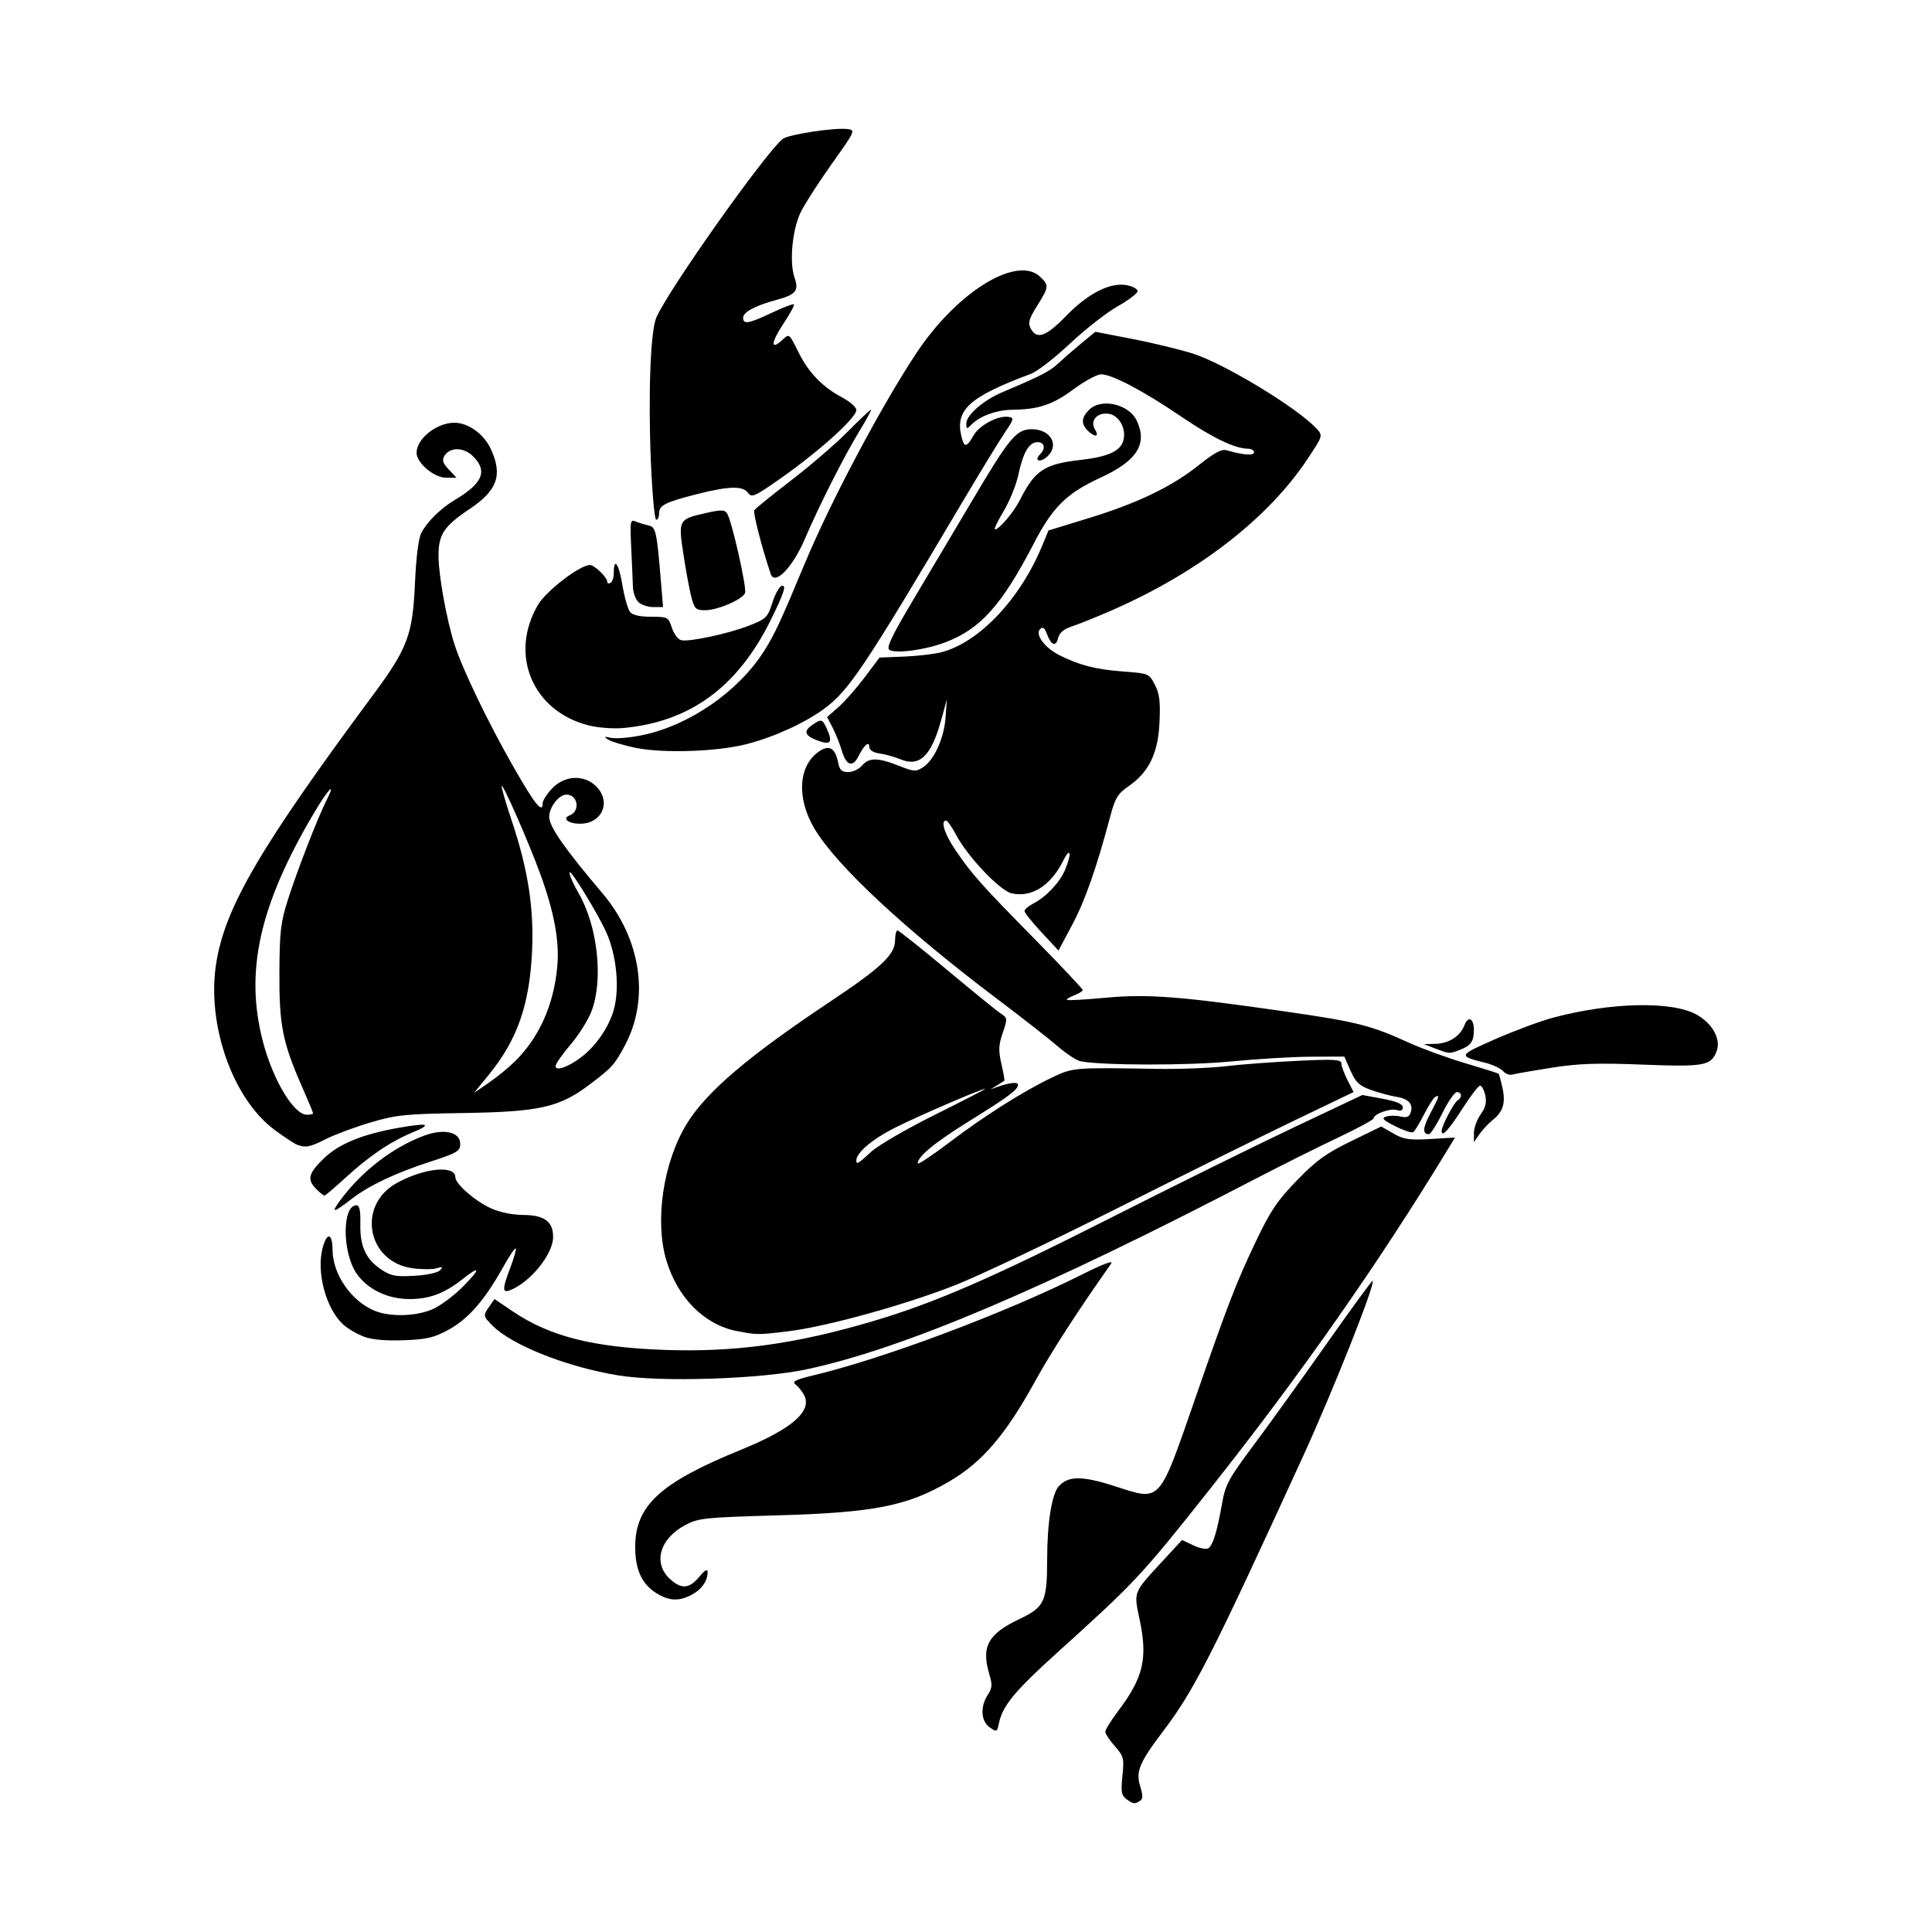 <svg width="1500" height="1500" viewBox="0 0 1500 1500" xmlns="http://www.w3.org/2000/svg">
  <!-- Original SVG transformiert und zentriert -->
  <svg x="166.269" y="100.0" width="1167.462" height="1300" viewBox="0 0 731.72 814.79">
    /2000/svg" viewBox="0 0 731.72 814.79">
  <path id="path1191" d="M443.94,812.8c-2.46-1.8-2.76-3.52-1.96-11.3.88-8.56.64-9.53-3.69-14.45-2.55-2.9-4.64-6.08-4.64-7.05s2.72-5.38,6.05-9.79c12.51-16.57,14.68-25.73,10.63-44.89-2.88-13.6-3.23-12.73,11.24-28.4l9.43-10.22,5.46,2.6c3,1.43,6.29,2.09,7.31,1.46,2.21-1.36,4.33-8.31,6.73-21.99,1.58-9.01,3.17-11.94,15.41-28.32,7.51-10.05,23.48-32.25,35.5-49.32,12.01-17.08,22.07-30.82,22.34-30.55,1.42,1.42-19.32,53.65-34.14,85.99-44.44,97.01-52.69,113.2-67.92,133.32-11.5,15.2-13.28,19.47-11.06,26.68,1.39,4.53,1.36,6.15-.12,7.09-2.62,1.67-3.24,1.59-6.58-.86h0ZM377.4,777.9c-4.28-3-4.7-10.08-.95-15.81,2.16-3.3,2.29-4.94.79-9.96-4.07-13.57-.71-19.71,14.77-27.03,12.02-5.68,13.32-8.49,13.34-28.81.01-17.88,2.25-31.97,5.67-35.75,4.63-5.11,11.38-5.12,27.21-.03,22.8,7.33,21.22,9.07,39.49-43.59,15.67-45.17,19.56-55.24,29.08-75.26,7.17-15.09,10.46-19.99,20.04-29.89,9.4-9.71,14.13-13.14,26.28-19.06l14.81-7.21,5.91,3.4c5.04,2.9,7.67,3.29,17.94,2.69l12.03-.71-3.56,5.85c-33.98,55.85-71.49,109.4-115.97,165.56-33.09,41.78-35.9,44.79-73.95,79.16-20.72,18.72-26.68,25.92-28.42,34.33-.91,4.41-1.08,4.49-4.49,2.1h0ZM215.4,712.71c-7.27-4.43-10.59-11.66-10.51-22.88.14-20.01,12.3-31.08,51.74-47.14,24.53-9.99,34.57-18.74,30.43-26.51-1.01-1.9-2.9-4.23-4.19-5.19-1.87-1.38.07-2.32,9.3-4.54,34.33-8.26,93.02-30.32,129.95-48.83,10.6-5.31,15.63-7.19,14.33-5.34-15.79,22.35-29.22,43.1-36.58,56.51-14.64,26.67-25.96,39.94-42.17,49.44-20.43,11.97-36.64,15.16-83.76,16.5-34.97.99-38.26,1.33-44.51,4.61-12.79,6.71-16.13,18.87-7.33,26.62,5.45,4.79,9.09,4.45,13.94-1.3,2.86-3.4,4.07-4.07,4.07-2.26,0,4.31-2.99,8.51-7.84,11.02-6.15,3.18-10.81,2.99-16.87-.71h0ZM196.68,606.61c-25.01-4.09-51.59-14.59-61.17-24.16-4.67-4.67-4.72-4.94-1.53-9.49l2.45-3.5,8.96,6.06c17.88,12.08,38.85,17.41,73.53,18.68,34.15,1.25,64-2.83,101.19-13.83,30.43-9,57.6-20.78,115.12-49.89,31.59-15.99,72.3-36.1,90.48-44.69l33.04-15.63,9.83,1.84c6.71,1.25,9.83,2.56,9.83,4.13s-.99,1.97-2.97,1.35c-3.1-.98-11.2,1.92-11.2,4.02,0,.67-7.96,4.98-17.7,9.58-9.73,4.6-27.61,13.53-39.73,19.83-102.9,53.55-170.81,82.42-217.93,92.63-22.49,4.88-71.25,6.5-92.21,3.07h0ZM72.78,587.71c-3.33-1.24-7.85-3.9-10.05-5.92-8.35-7.68-13.1-25.49-9.93-37.27,2.1-7.8,4.77-7.22,4.82,1.04.07,11.76,8.92,24.68,20.22,29.5,7.69,3.28,20.99,2.87,29.02-.91,3.72-1.75,10.23-6.7,14.48-11.01,8.65-8.78,8.23-10.29-.84-3.09-8.4,6.65-15.85,9.42-25.39,9.42-10.82,0-20.82-4.9-26-12.73-6.87-10.38-6.79-32.9.12-32.9,1.51,0,2.04,2.5,1.91,9.05-.21,10.9,2.58,17.04,10.05,22.11,4.74,3.22,6.98,3.65,16.1,3.16,6.06-.33,11.45-1.48,12.59-2.67,1.64-1.72,1.35-1.9-1.64-1-2,.6-7.29.6-11.76-.02-22.15-3.05-27.18-30.76-7.54-41.51,13.46-7.36,28.44-8.79,28.44-2.71,0,3.19,9.66,11.6,17.31,15.06,4.36,1.97,10.47,3.21,15.88,3.24,10.26.04,14.57,3.37,14.36,11.08-.24,8.42-11.58,22.13-21.19,25.62-3.59,1.3-3.5-.86.46-11.29,1.77-4.65,2.91-8.76,2.54-9.13-.37-.37-3.23,3.9-6.35,9.49-8.77,15.69-16.84,24.92-26.27,30.05-7.2,3.92-10.62,4.72-21.91,5.14-8.84.33-15.43-.27-19.42-1.76h0ZM254.34,585.05c-15.77-3.09-28.74-16.08-34.25-34.28-5.84-19.29-1.54-48.09,9.96-66.7,9.57-15.49,29.75-32.69,69.18-58.98,25.7-17.13,32.13-23.22,32.13-30.41,0-2.53.53-4.59,1.18-4.57.65.02,11.45,8.61,24,19.09,12.55,10.49,24.35,20.08,26.23,21.31,3.31,2.18,3.34,2.46.96,9.44-2.02,5.94-2.13,8.58-.63,15.09,1,4.34,1.63,8.03,1.4,8.21-.23.18-1.84,1.19-3.57,2.24l-3.15,1.92,3.15-1.11c6.17-2.17,10.23-2.62,10.23-1.13,0,2.41-4.33,5.64-23.6,17.62-17.04,10.59-25.18,17.26-25.18,20.65,0,.81,6.9-3.76,15.34-10.16,17.23-13.06,35.88-24.86,49.96-31.6,10.21-4.88,10.56-4.91,50.35-4.23,11.25.19,26.47-.37,33.83-1.25,7.36-.88,23.11-2.07,35.01-2.64,18.28-.88,21.64-.69,21.64,1.23,0,1.25,1.34,4.9,2.98,8.11l2.98,5.84-28.55,13.71c-15.7,7.54-54.74,26.89-86.76,43-32.02,16.11-67.42,32.9-78.68,37.31-24.55,9.63-62.63,20.15-80.99,22.37-14.95,1.81-15.39,1.81-25.15-.11ZM319.77,497.76c3.35-3.09,17.4-11.23,31.22-18.1,13.82-6.87,24.7-12.48,24.18-12.48-1.94,0-32.15,13.03-43.87,18.92-10.93,5.49-18.81,12.16-18.81,15.91,0,2.17.82,1.69,7.28-4.25ZM61.37,521.39c10.33-14.04,25.44-25.7,40.69-31.39,9.79-3.66,17.68-1.88,17.68,4,0,3.5-1.43,4.34-14.95,8.74-16.63,5.41-29.47,11.49-37.76,17.9-9.19,7.1-10.44,7.26-5.66.77ZM49.72,515.96c-4.66-4.66-3.9-7.68,3.77-15.04,7.36-7.05,18.68-11.67,36.25-14.78,14.46-2.56,16.66-1.86,6.91,2.19-10.95,4.55-21.25,11.53-33.14,22.46-4.98,4.57-9.41,8.32-9.85,8.32s-2.22-1.42-3.95-3.15h0ZM40.28,494.34c-1.3-.5-6.13-3.7-10.75-7.1-20.47-15.09-33.22-51.23-28.57-80.98,4.26-27.3,21.27-56.42,76.33-130.71,16.92-22.83,19.33-29.29,20.45-54.78.53-12.12,1.72-21.51,3.03-24.05,2.85-5.51,9.43-11.99,16.45-16.18,13.5-8.07,15.96-13.98,8.79-21.15-4.5-4.5-11.19-4.64-13.92-.29-1.32,2.11-.88,3.54,2.08,6.69l3.76,4h-5.12c-5.8,0-14.31-7.21-14.31-12.12,0-6.88,9.77-14.64,18.41-14.63,6.82,0,14.47,5.59,17.84,13.01,5.71,12.58,3.01,20-10.57,29.05-12.41,8.27-15.1,12.4-15,22.97.09,9.6,3.9,30.62,7.75,42.75,3.81,12,16.44,38.24,28.86,59.94,10.4,18.18,14.08,22.71,14.08,17.33,0-1.21,2.05-4.39,4.57-7.08,6.01-6.43,15.6-6.89,21.47-1.02,7.49,7.49,2.88,18.17-7.85,18.17-5.76,0-8.94-2.57-5.03-4.07,5.22-2,3.98-10.1-1.54-10.1-3.72,0-8.46,6.08-8.46,10.85s7.76,15.74,25.81,37.04c18.89,22.29,23.22,51.23,11.08,74.07-5.04,9.48-6.21,10.78-16.98,18.95-14.9,11.29-24.36,13.45-61.61,14.04-28.51.45-32.77.89-45.33,4.62-7.62,2.26-17.33,5.88-21.58,8.03-7.85,3.98-9.92,4.38-14.12,2.75h0ZM48.14,479.06c0-.39-2.48-6.34-5.5-13.22-9.35-21.26-11.02-29.76-10.89-55.3.1-19.93.63-24.41,4.14-35.4,4.66-14.59,14.44-39.77,18.87-48.55,4.8-9.54.72-5.33-6.23,6.43-26.59,44.96-33.75,77.15-24.75,111.35,4.92,18.69,15,35.4,21.36,35.4,1.65,0,3.01-.32,3.01-.71h0ZM146.6,453.59c11.68-11.68,18.63-27.29,20.36-45.77,1.16-12.39-1.44-26.52-8.35-45.43-5.66-15.48-17.9-43.38-18.68-42.59-.32.32,1.88,7.94,4.89,16.94,7.92,23.67,10.86,42.58,9.87,63.56-1.22,25.96-7.18,43.01-20.97,59.93l-7.26,8.91,7.34-5.05c4.03-2.78,9.8-7.51,12.81-10.52h0ZM178.46,451.89c7.23-5.42,13.62-14.68,16.01-23.2,2.95-10.55,1.34-26.76-3.77-37.97-3.9-8.55-16.3-28.96-17.59-28.96-.85,0,1.23,4.98,4.26,10.23,9.25,16.01,12.1,42.04,6.28,57.35-1.63,4.3-6.24,11.64-10.23,16.31-3.99,4.67-7.26,9.35-7.26,10.4,0,2.65,5.85.67,12.3-4.16h0ZM613.03,488.63c0-2.44,1.47-6.5,3.27-9.02,2.39-3.36,2.99-5.85,2.24-9.29-.57-2.59-1.69-4.7-2.49-4.7s-4.59,4.88-8.41,10.85c-6.92,10.8-10.33,14.5-10.33,11.21,0-2.46,5.94-13.79,7.85-14.96,2.26-1.4,1.98-3.95-.43-3.95-1.11,0-4.29,4.6-7.07,10.23-2.77,5.63-5.72,10.23-6.54,10.23-3.25,0-3.03-3.09.7-10.12,4.31-8.1,4.69-9.43,2.31-7.95-.88.55-3.35,4.43-5.48,8.64-2.13,4.2-4.47,8.01-5.2,8.47-.73.45-4.66-.86-8.72-2.92-6.07-3.07-6.85-3.91-4.34-4.71,1.68-.53,4.78-.53,6.9,0,2.7.68,4.14.23,4.8-1.51,1.65-4.29-.63-7.08-6.58-8.04-3.16-.51-8.84-2.04-12.61-3.39-5.67-2.03-7.39-3.66-9.91-9.34l-3.04-6.88-16.05.05c-8.83.03-26.32,1.06-38.87,2.3-20.69,2.04-63.12,1.99-73.48-.09-1.9-.38-6.84-3.63-10.99-7.21-4.14-3.59-17.45-13.99-29.56-23.13-44.72-33.71-78.11-64.8-88.8-82.69-9.01-15.08-7.98-31.09,2.45-37.93,4.74-3.11,7.59-1.34,8.97,5.56.74,3.72,1.76,4.69,4.93,4.69,2.19,0,5.2-1.42,6.68-3.15,3.41-3.98,7.66-3.97,17.87.05,7.44,2.93,8.43,3,11.84.76,5.45-3.57,10.23-14.13,10.97-24.23l.65-8.85-2.82,10.23c-4.79,17.36-10.45,22.82-19.68,19-2.76-1.15-7.33-2.43-10.14-2.84-3.31-.49-5.11-1.65-5.11-3.26,0-3.08-2.62-.78-5.34,4.68-2.73,5.48-5.88,4.45-7.99-2.62-1.03-3.46-3.08-8.6-4.55-11.42l-2.67-5.12,5.52-4.85c3.04-2.67,8.78-9.18,12.76-14.48l7.24-9.63,11.92-.47c6.56-.26,14.82-1.24,18.36-2.17,18.36-4.85,38.26-25.97,48.94-51.95l2.98-7.24,19.75-6.06c23.86-7.33,40.36-15.3,53.69-25.96,7.27-5.81,10.85-7.72,13.19-7.03,7.88,2.32,13.44,2.75,13.44,1.03,0-.98-1.33-1.78-2.95-1.78-6.31,0-17.26-5.26-32.47-15.6-18.37-12.48-33.72-20.59-38.98-20.59-2.03,0-8.11,3.29-13.52,7.31-10.04,7.46-17.05,9.8-29.75,9.93-7.52.08-15.61,2.97-19.68,7.04-2.54,2.54-2.69,2.52-2.69-.41,0-4.01,8.34-11.27,17.32-15.07,19.32-8.19,23.25-10.22,27.57-14.25,2.57-2.4,7.64-6.81,11.28-9.81l6.6-5.44,17.79,3.43c9.78,1.89,23.1,5.11,29.59,7.15,15.42,4.86,51.4,26.71,60.45,36.72,2.93,3.23,2.87,3.41-4.63,14.69-19.21,28.91-53.04,55.08-94.9,73.43-7.5,3.29-16.3,6.84-19.54,7.9-4.09,1.33-6.19,3.09-6.86,5.73-1.12,4.45-3.33,3.6-5.49-2.09-1.13-2.96-2-3.57-3.28-2.29-2.58,2.58,2.23,9.11,9.36,12.69,9.77,4.91,17.77,6.96,31.02,7.95,12.49.93,12.65,1,15.47,6.45,2.25,4.35,2.73,8.19,2.26,18.24-.69,15.07-5.13,24.25-15.02,31.11-5.33,3.7-6.56,5.72-8.99,14.84-6.66,25.03-12.24,40.93-18.48,52.63l-6.67,12.52-8.27-8.88c-4.55-4.89-8.27-9.54-8.27-10.34s1.96-2.47,4.36-3.71c6.27-3.24,12.83-10.24,15.43-16.45,3.36-8.03,2.58-11.42-.98-4.29-6.06,12.14-15.3,17.98-25.08,15.83-5.6-1.23-21.36-17.79-26.93-28.3-2.07-3.91-4.3-7.11-4.95-7.11-2.84,0-.74,6.59,4.57,14.38,8.14,11.94,12.16,16.46,38.51,43.25,12.87,13.09,23.4,24.26,23.4,24.82s-1.87,1.73-4.15,2.6c-2.28.87-3.87,1.86-3.52,2.21.35.35,8.77-.12,18.71-1.04,20.62-1.91,36.13-.72,88.09,6.77,34.3,4.94,41.04,6.65,59.46,15.04,6.41,2.92,18.8,7.43,27.52,10.03,8.73,2.59,16.05,4.9,16.28,5.13.23.23,1.05,3.26,1.83,6.73,1.67,7.45.4,11.72-4.71,15.79-2.05,1.63-4.94,4.72-6.43,6.86l-2.7,3.89v-4.43ZM627.23,458.58c-1.09-1.31-4.91-3.12-8.48-4.03-13.58-3.43-13.54-3.55,4.51-11.5,9.31-4.1,21.98-8.81,28.14-10.47,28.16-7.56,58.1-8.2,70-1.52,7.77,4.37,11.94,11.99,9.73,17.79-2.7,7.1-6.02,7.7-36.06,6.53-22.18-.86-31.07-.56-44.27,1.52-9.09,1.43-17.66,2.92-19.05,3.32-1.39.4-3.42-.35-4.51-1.66h0ZM594.15,447.52l-5.51-2.12,5.55-.12c6.6-.14,12.18-3.69,14.21-9.03,1.82-4.8,4.63-3.38,4.6,2.31-.03,5.57-1.48,7.62-6.8,9.64-5.23,1.99-5.08,2-12.06-.69h0ZM205.16,301.25c-5.81-1.22-11.83-3.01-13.37-3.99-2.38-1.51-2.15-1.64,1.5-.87,2.37.5,9.19-.11,15.15-1.35,22.87-4.77,46.62-21.18,59.13-40.87,5.17-8.13,7.9-14.01,19.86-42.68,12.6-30.21,37.2-76.58,54.3-102.36,19.95-30.07,49.35-48.01,60.46-36.9,4.1,4.1,4.02,4.67-1.71,13.9-4.05,6.52-4.57,8.36-3.09,11.12,2.92,5.46,7.47,3.84,17.09-6.09,10.72-11.05,21.55-16.58,29.57-15.07,2.94.55,5.34,1.86,5.33,2.9-.01,1.04-4.4,4.37-9.75,7.4s-15.79,11.2-23.19,18.15c-7.4,6.95-15.94,13.57-18.97,14.7-30.47,11.36-37.27,17.68-33.63,31.27,1.26,4.71,2.41,4.45,5.66-1.26,2.85-5.02,12.04-9.88,17.11-9.06,2.73.44,2.58,1.09-1.81,7.56-2.64,3.89-11.93,19.12-20.66,33.83-47.96,80.88-55.28,91.82-67.37,100.69-9.49,6.96-24.38,13.74-37.78,17.18-14.25,3.66-40.68,4.54-53.84,1.78h0ZM292.59,297.26c-5.13-2.07-5.7-4.26-1.8-6.98,4.66-3.26,5.15-3.16,7.29,1.54,3.24,7.11,1.91,8.43-5.49,5.44ZM182.32,290.33c-27.31-6.84-38.95-34.41-24.76-58.64,4.01-6.84,20.39-19.42,25.29-19.42,2.25,0,8.47,6.06,8.47,8.26,0,.75.71.93,1.57.4.87-.53,1.57-2.58,1.57-4.55,0-8.14,2.38-5.08,4.14,5.32,1.03,6.14,2.74,12.19,3.79,13.45,1.23,1.48,4.86,2.3,10.24,2.3,8.09,0,8.39.16,10.1,5.34.97,2.94,2.97,5.65,4.45,6.04,3.85,1,23.22-3.16,33.37-7.17,8.02-3.17,8.83-3.97,11.01-10.87,1.3-4.1,3.29-7.81,4.43-8.25,2.81-1.09,1.35,3.47-5.54,17.27-15.98,32.01-39.06,48.78-71.27,51.77-4.8.45-12.32-.11-16.88-1.25h0ZM328.55,253.52c-1.55-1.06,1.31-7.01,11.96-24.86,7.7-12.9,20.66-34.71,28.79-48.45,17.74-29.98,21.13-34.02,28.55-34.02,9.28,0,13.64,7.8,7.47,13.38-3.37,3.05-6.56,1.99-3.43-1.14,2.86-2.86,2.21-5.95-1.25-5.95-4.07,0-7.02,5.03-9.32,15.95-1.03,4.88-4.27,12.84-7.19,17.7-2.93,4.86-4.8,8.83-4.16,8.83,2,0,9.13-8.4,12.03-14.16,7.39-14.68,11.93-17.68,29.84-19.7,13.21-1.49,19.32-4.33,20.64-9.59,1.46-5.82-2.27-12.27-7.45-12.88-5.47-.64-8.97,3.56-6.4,7.68,2.27,3.64-.08,4-3.54.55-3.31-3.31-3.11-6.33.67-10.12,5.94-5.94,19.56-2.74,23.3,5.46,5.15,11.31-.06,19.43-17.68,27.53-16.39,7.53-23.33,14.33-32.25,31.55-15.85,30.59-26.25,42.21-43.57,48.69-9.89,3.7-24.07,5.56-27.03,3.54h0ZM232.28,228.14c-.91-3.39-2.66-12.77-3.89-20.85-2.61-17.15-2.52-17.31,11.28-20.4,7.21-1.61,8.79-1.56,9.97.33,2.32,3.73,9.64,36.23,8.71,38.66-1.2,3.13-13.23,8.35-19.35,8.39-4.56.03-5.22-.57-6.71-6.13ZM206.39,230.26c-1.36-1.36-2.54-4.72-2.62-7.47-.08-2.75-.45-11.28-.82-18.95-.62-12.88-.46-13.86,2.11-12.78,1.53.64,4.32,1.5,6.2,1.91,3.69.8,4.11,2.68,6.17,27.57l1.01,12.19h-4.79c-2.64,0-5.91-1.11-7.27-2.47h0ZM270.82,216.6c-4.4-13.14-8.68-29.81-7.96-30.98.5-.82,8.51-7.32,17.8-14.44s21.66-17.79,27.51-23.69c5.85-5.9,10.97-10.73,11.39-10.73s-2.06,4.61-5.51,10.25c-7.4,12.1-19.56,36.12-26.66,52.69-5.94,13.87-14.62,22.73-16.57,16.92h0ZM212.53,162.32c-1.38-32.95-.21-63.97,2.65-70.49,6.02-13.7,52.58-79.52,61.43-86.86,2.64-2.19,25.29-5.66,31.61-4.84,3.93.51,3.75.91-7.63,16.88-6.41,9-13.24,19.62-15.17,23.6-4.08,8.42-5.6,24.38-3.01,31.79,2.24,6.42.7,8.3-8.9,10.9-10.3,2.79-16.1,5.9-16.1,8.65,0,3.37,2.71,2.9,13.99-2.44,5.53-2.62,10.36-4.45,10.74-4.08.37.37-1.96,4.65-5.18,9.5-5.99,9.03-6.33,13.12-.66,7.99,3.72-3.37,3.27-3.71,8.33,6.37,4.77,9.5,11.56,16.45,20.94,21.43,3.8,2.02,6.92,4.76,6.92,6.1,0,4.17-20.56,22.31-41.09,36.25-8.76,5.95-9.95,6.36-11.65,4.04-2.53-3.46-9.34-3.27-24.81.67-15.63,3.99-18.43,5.42-18.43,9.38,0,1.7-.63,3.09-1.4,3.09s-1.93-12.57-2.57-27.93h0Z"/>

  </svg>
</svg>